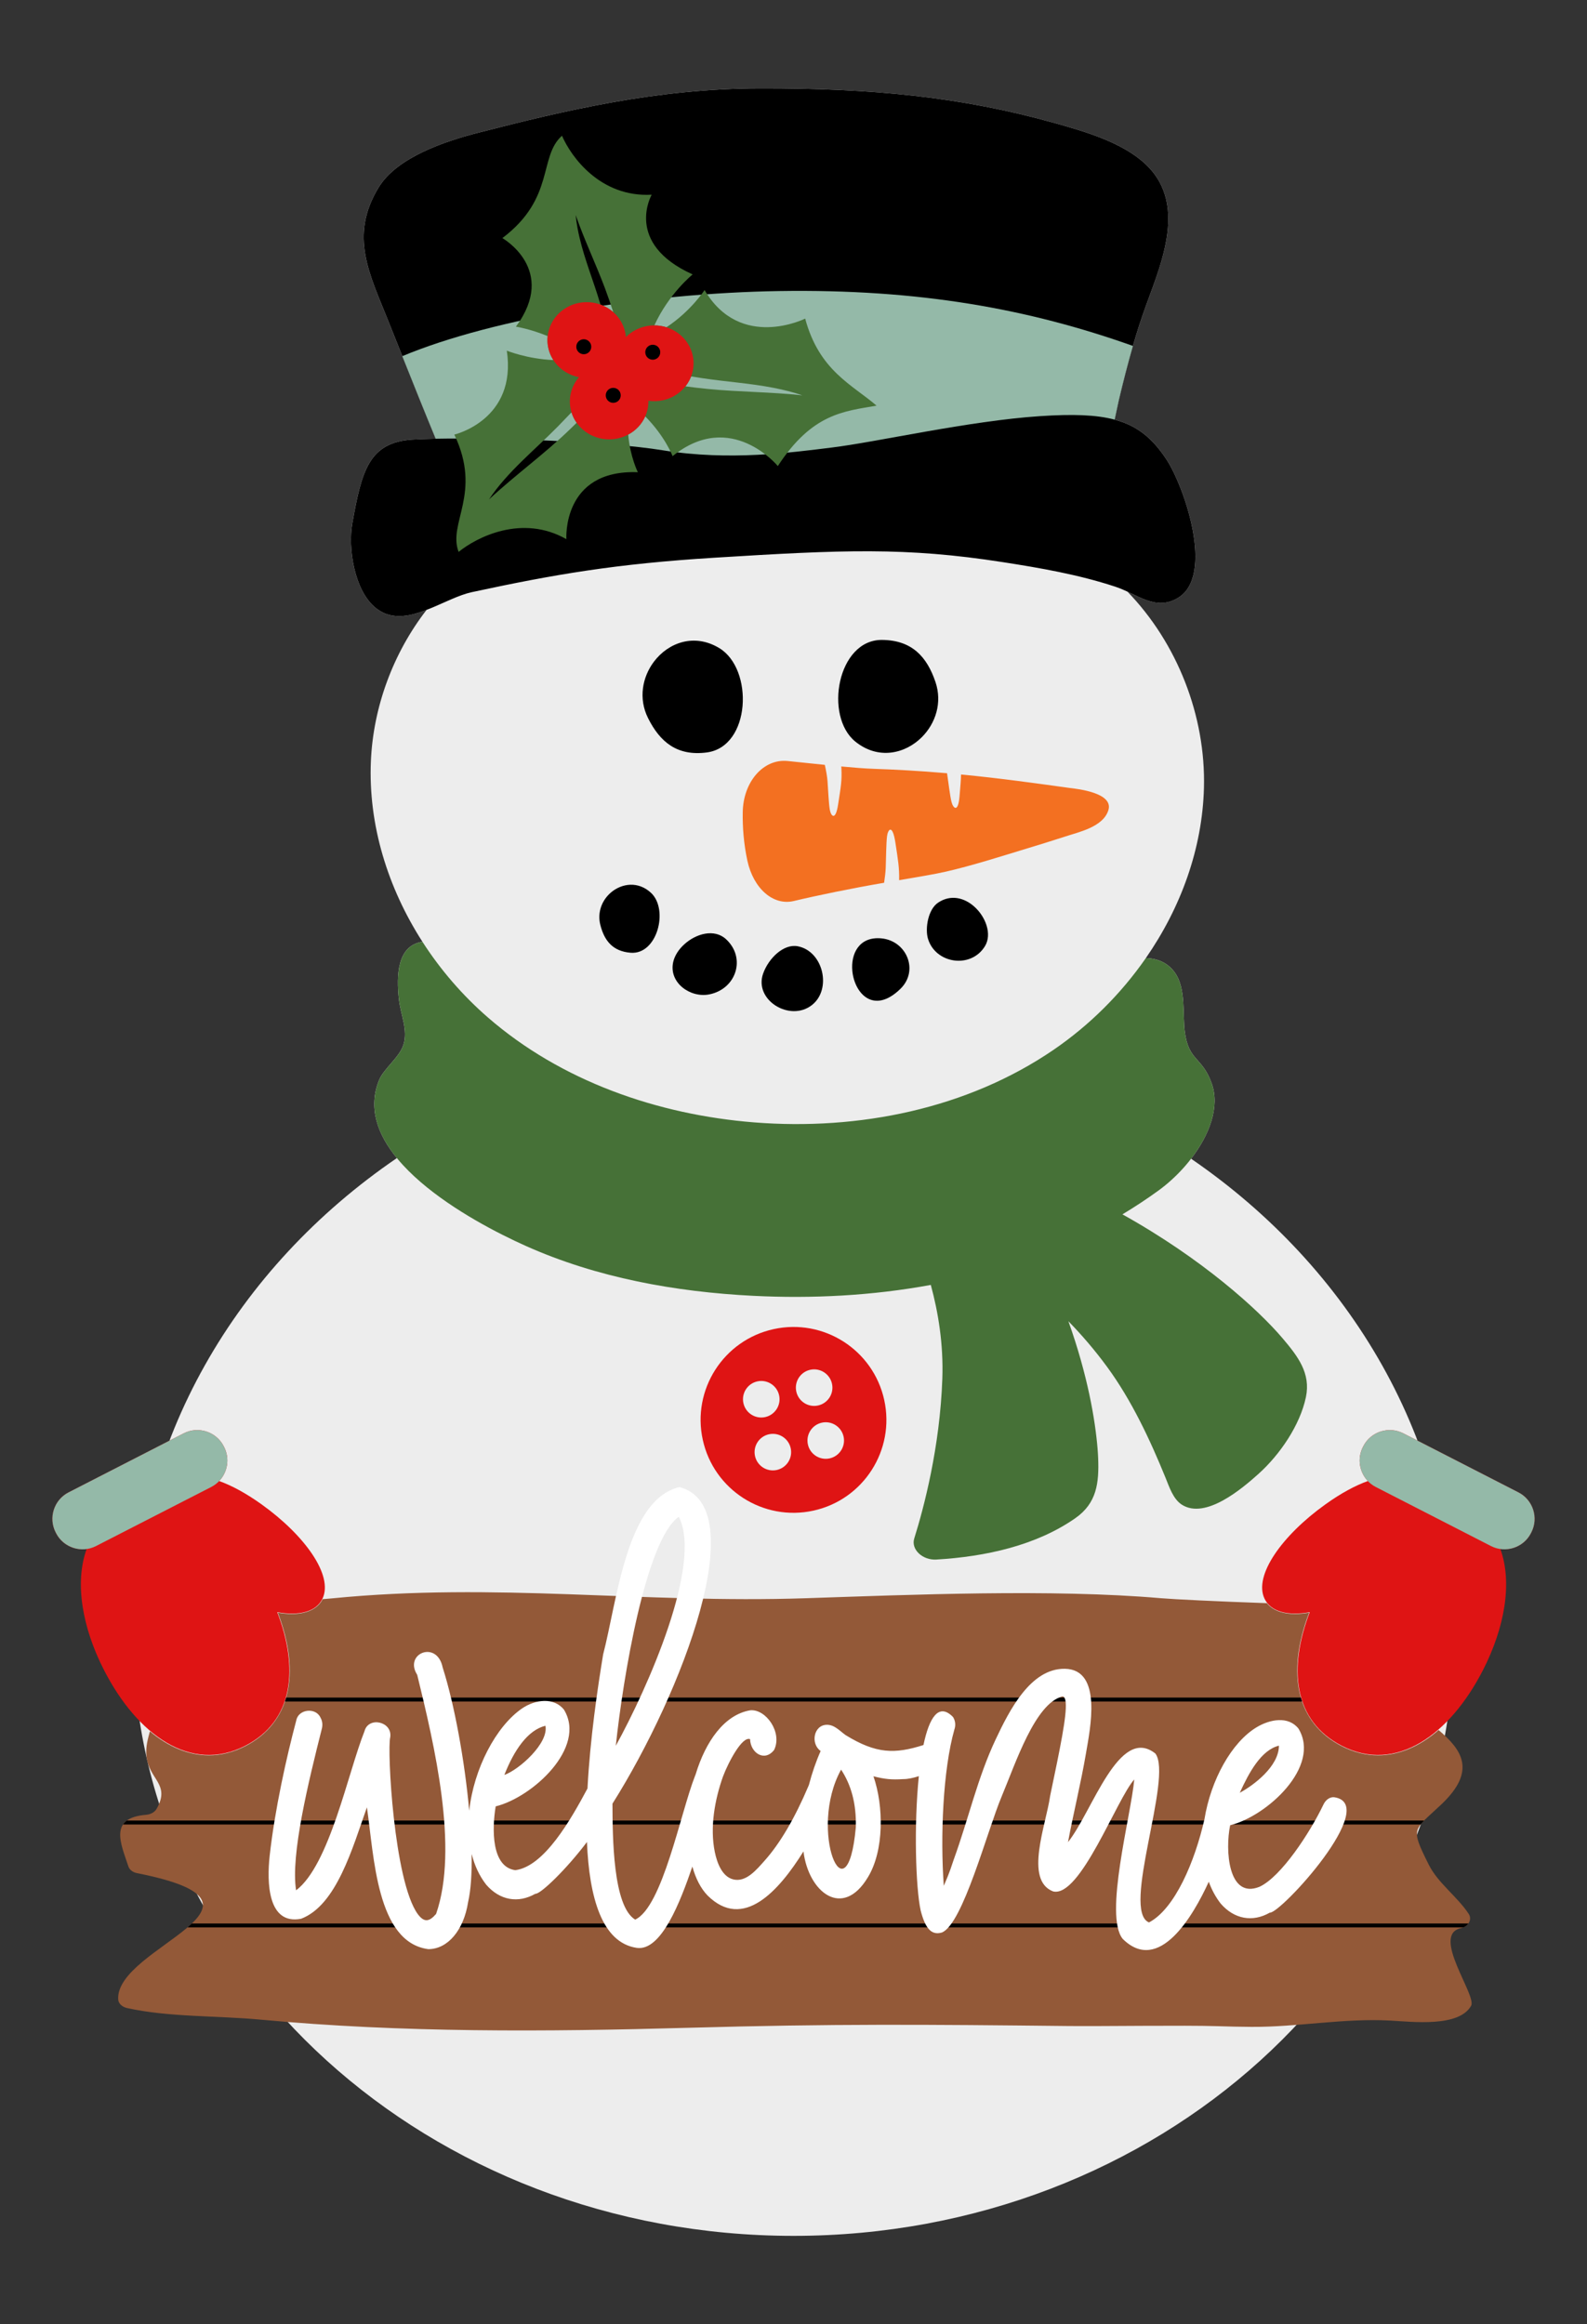 <?xml version="1.0" encoding="utf-8"?>
<!-- Generator: Adobe Illustrator 26.5.0, SVG Export Plug-In . SVG Version: 6.00 Build 0)  -->
<svg version="1.1" id="Layer_1" xmlns="http://www.w3.org/2000/svg" xmlns:xlink="http://www.w3.org/1999/xlink" x="0px" y="0px"
	 width="934.333px" height="1368px" viewBox="0 0 934.333 1368" enable-background="new 0 0 934.333 1368" xml:space="preserve">
<rect x="0" y="0" width="934.333" height="1368" fill="#333333" stroke="none"/>
<path fill="#EDEDED" d="M855.921,963.476c0,194.687-174.051,352.512-388.754,352.512S78.413,1158.163,78.413,963.476
	c0-115.226,60.971-217.536,155.251-281.859c-11.437-13.958-17.129-29.606-10.453-45.954
	c2.697-6.604,11.921-13.338,14.286-20.654c2.833-8.764-1.638-17.786-2.633-26.754
	c-1.559-14.048-1.077-31.747,13.849-33.935c-20.375-31.688-31.968-68.809-30.351-106.326
	c1.377-31.936,13.123-63.66,32.798-89.037c-7.807,3.003-15.612,4.896-22.777,2.712
	c-2.816-0.858-5.534-2.346-8.114-4.643c-11.73-10.442-15.449-34.409-12.822-49.107
	c5.507-30.814,9.727-47.497,35.275-49.189c3.568-0.236,8.256-0.407,13.784-0.51
	c-9.455-22.895-18.581-45.913-27.743-68.915c-11.062-27.772-23.393-50.316-5.789-79.089
	c10.792-17.639,38.862-27.02,58.176-31.99c52.151-13.421,105.674-26.081,166.02-26.214
	c65.85-0.145,118.583,4.894,174.24,20.532c17.908,5.032,39.842,11.421,53.388,24.422
	c25.605,24.576,7.069,61.894-1.977,88.136c-5.649,16.389-10.088,33.517-14.101,50.321
	c-0.273,1.145-1.194,5.475-2.484,11.564c13.088,3.493,21.848,10.589,30.065,22.75
	c10.986,16.258,29.011,69.178,7.183,82.186c-10.835,6.457-19.646,0.961-29.721-3.7
	c29.256,30.149,46.149,73.052,45.053,115.421c-0.93,35.952-13.667,70.679-34.218,100.278
	c7.728,0.253,13.327,3.292,17.09,8.54c6.646,9.273,4.494,24.669,5.863,34.938
	c2.321,17.411,10.147,14.399,15.817,30.249c4.981,13.924-1.434,30.496-12.124,44.357
	C795.196,746.357,855.921,848.484,855.921,963.476z"/>
<path fill="#935938" d="M866.106,1180.551c-7.176,12.786-34.479,9.425-47.709,8.72
	c-27.599-1.47-54.251,3.867-81.519,3.705c-6.787-0.04-13.563-0.198-20.333-0.414
	c-19.194-0.612-68.093,0.131-87.319-0.077c-84.376-0.91-139.29-1.35-223.749,1.028
	c-84.235,2.371-168.847,2.982-252.229-4.8c-25.299-2.363-54.067-1.387-78.44-6.812
	c-2.95-0.656-5.095-2.678-5.228-5.128c-1.681-31.057,105.151-55.632,11.076-74.276
	c-2.485-0.492-4.431-2-5.078-3.968c-4.425-13.467-11.807-28.558,10.42-30.366
	c2.713-0.221,5.106-1.565,6.239-3.56c8.301-14.611-4.653-17.134-6.009-31.015
	c-0.569-5.825,0.933-10.258,2.021-14.571c10.915,9.203,22.771,14.143,34.76,14.143c0.002,0,0.004,0,0.005,0
	c7.213-0.001,14.409-1.815,21.39-5.394c26.106-13.382,33.084-42.015,19.173-78.591
	c2.922,0.51,5.713,0.769,8.302,0.768c8.882,0,15.284-3.087,18.067-8.689c1.789-0.14,3.582-0.287,5.401-0.467
	c96.851-9.593,182.216,3.127,278.974-0.091c61.563-2.048,145.105-5.56,208.948-0.033
	c7.683,0.664,32.341,1.867,62.615,2.939c3.269,4.108,9.02,6.342,16.569,6.342c2.589,0,5.38-0.258,8.302-0.768
	c-13.912,36.576-6.934,65.208,19.173,78.591c6.982,3.579,14.179,5.394,21.39,5.394
	c12.314-0.001,24.489-5.203,35.646-14.89c13.427,11.451,22.755,23.751,1.626,43.76
	c-16.619,15.738-18.451,13.266-7.466,35.409c5.436,10.939,16.934,18.906,23.573,29.066
	c2.101,3.215-0.095,7.406-4.599,8.394c-0.028,0.006-0.056,0.012-0.085,0.018
	C842.37,1138.8,869.528,1174.451,866.106,1180.551z"/>
<path d="M423.43,381.433c20.45,12.317,18.643,58.077-7.338,61.45c-17.384,2.257-27.482-6.061-34.559-20.217
	c-5.775-11.55-3.354-24.181,3.458-33.213C393.455,378.23,408.702,372.564,423.43,381.433z"/>
<path d="M503.609,436.522c-18.578-14.992-10.544-60.077,15.654-59.874c17.53,0.136,26.398,9.755,31.478,24.743
	c4.145,12.23,0.024,24.413-7.957,32.431C532.866,443.785,516.989,447.318,503.609,436.522z"/>
<path fill="#F37021" d="M652.59,476.707c-2.989,10.136-17.712,13.052-25.788,15.763
	c-7.667,2.506-15.355,4.851-23.001,7.179c-15.672,4.77-31.271,9.778-46.901,13.38
	c-6.722,1.545-16.574,3.154-27.544,5.028c0.145-7.392-0.621-11.674-2.219-22.198
	c-1.746-11.255-4.443-7.676-4.92-3.524c-0.491,4.15-0.53,11.921-0.762,18.48
	c-0.083,2.386-0.478,5.618-0.945,8.765c-18.857,3.232-39.266,7.413-53.215,10.753
	c-12.113,2.846-23.709-7.343-27.29-23.745c-2.175-10.177-2.873-19.864-2.725-28.403
	c0.203-17.88,12.08-31.737,26.456-30.261c6.636,0.678,14.219,1.478,21.871,2.258
	c0.722,3.312,1.39,6.923,1.573,9.463c0.434,5.971,0.714,13.03,1.336,16.82
	c0.629,3.788,3.356,7.176,4.904-2.924c1.538-10.104,2.337-13.785,1.935-21.45
	c-0.018-0.331-0.048-0.639-0.072-0.959c7.042,0.658,13.831,1.215,19.666,1.41
	c10.707,0.347,25.966,1.123,42.621,2.575c0.889,5.96,1.68,12.968,2.575,16.72
	c0.904,3.777,3.929,7.053,4.78-3.186c0.46-5.654,0.814-9.33,0.879-12.784
	c22.198,2.073,45.883,5.411,63.908,7.912C635.034,464.386,655.46,466.775,652.59,476.707z"/>
<path d="M427.431,552.782c11.933,10.969,6.143,29.312-9.846,32.499c-11.184,2.23-24.091-6.931-21.209-19.204
	c0.864-3.677,3.201-7.229,6.315-10.111C409.658,549.517,420.511,546.423,427.431,552.782z"/>
<path d="M469.757,556.972c14.983,2.966,20.143,25.351,8.188,34.644c-12.903,10.026-34.19-2.982-28.66-18.579
	C452.485,564.014,461.373,555.313,469.757,556.972z"/>
<path d="M383.304,525.541c10.485,9.814,3.677,36.509-12.033,35.232c-10.511-0.855-15.408-7.017-17.795-16.233
	c-1.984-7.661,1.014-14.758,6.144-19.173C366.04,519.84,375.797,518.514,383.304,525.541z"/>
<path d="M579.921,556.83c-8.237,13.64-29.328,10.402-33.624-4.447c-1.675-5.789-0.031-17.103,6.069-21.143
	c7.437-4.925,15.316-2.793,21.031,2.195C580.373,539.523,584.126,549.866,579.921,556.83z"/>
<path d="M518.795,552.299c14.943,1.321,22.37,18.92,11.343,29.692c-15.686,15.325-27.036,2.774-28.326-10.425
	C500.833,561.54,505.657,551.14,518.795,552.299z"/>
<path d="M693.485,351.927c-13.381,7.974-23.674-2.282-37.073-6.681c-21.428-7.034-43.745-10.915-65.98-14.376
	c-57.236-8.908-94.222-7.275-169.568-2.627c-58.281,3.595-94.383,9.803-143.039,20.281
	c-15.109,3.27-33.8,17.913-49.442,13.145c-2.816-0.858-5.534-2.346-8.114-4.643
	c-11.73-10.442-15.449-34.409-12.822-49.107c5.507-30.814,9.727-47.497,35.275-49.189
	c3.568-0.236,8.256-0.407,13.784-0.51c-9.455-22.895-18.581-45.913-27.743-68.915
	c-11.062-27.772-23.393-50.316-5.789-79.089c10.792-17.639,38.862-27.02,58.176-31.99
	c52.151-13.421,105.674-26.081,166.02-26.214c65.85-0.145,118.583,4.894,174.24,20.532
	c17.908,5.032,39.842,11.421,53.388,24.422c25.605,24.576,7.069,61.894-1.977,88.136
	c-5.649,16.389-10.088,33.517-14.101,50.321c-0.273,1.145-1.194,5.475-2.484,11.564
	c13.088,3.493,21.848,10.589,30.065,22.75C697.287,285.999,715.313,338.919,693.485,351.927z"/>
<path fill="#94B9A8" d="M256.506,258.223c-6.672-16.156-13.181-32.374-19.652-48.605
	c54.365-22.668,144.325-37.099,221.864-38.308c82.483-1.286,147.013,10.511,208.275,32.291
	c-3.056,10.56-5.75,21.256-8.274,31.825c-0.273,1.145-1.194,5.475-2.484,11.564
	c-10.901-2.909-24.801-3.322-43.922-2.056c-42.08,2.786-95.745,15.194-122.61,18.48
	c-23.72,2.902-60.192,7.991-99.403,1.632C356.567,259.576,290.557,257.593,256.506,258.223z"/>
<path fill="#DF1414" d="M455.455,782.301c-29.502,6.468-48.174,35.627-41.706,65.129s35.627,48.174,65.129,41.706
	c29.502-6.468,48.174-35.627,41.706-65.129C514.116,794.506,484.957,775.833,455.455,782.301z M457.317,865.207
	c-5.804,1.272-11.54-2.401-12.813-8.205c-1.272-5.804,2.401-11.54,8.205-12.813
	c5.804-1.272,11.54,2.401,12.813,8.205C466.794,858.198,463.121,863.934,457.317,865.207z M450.491,834.074
	c-5.804,1.272-11.54-2.401-12.813-8.205c-1.272-5.804,2.401-11.54,8.205-12.813
	c5.804-1.272,11.54,2.401,12.813,8.205C459.969,827.065,456.295,832.802,450.491,834.074z M488.45,858.381
	c-5.804,1.272-11.54-2.401-12.813-8.205c-1.272-5.804,2.401-11.54,8.205-12.813
	c5.804-1.272,11.54,2.401,12.813,8.205C497.927,851.372,494.253,857.109,488.45,858.381z M481.624,827.248
	c-5.804,1.272-11.54-2.401-12.813-8.205c-1.272-5.804,2.401-11.54,8.205-12.813
	c5.804-1.272,11.54,2.401,12.813,8.205C491.101,820.24,487.428,825.976,481.624,827.248z"/>
<path fill="#467137" d="M474.04,187.526c0,0-38.153,19.041-59.236-16.812c0,0-8.012,12.414-22.44,21.91
	c-2.268-0.714-4.667-1.092-7.12-1.094c8.55-18.762,22.55-30.015,22.55-30.015
	c-40.611-18.272-24.114-46.913-24.114-46.913c-30.285,1.639-47.462-22.33-52.81-34.71
	c-13.933,12.309-3.896,36.684-35.103,60.246c0,0,32.77,18.545,7.973,52.132c0,0,8.269,1.26,18.691,5.552
	c-0.269,2.455-0.121,4.993,0.509,7.53c0.594,2.391,1.568,4.597,2.843,6.576
	c-15.439-0.645-27.395-5.532-27.395-5.532c6.046,40.805-30.897,49.399-30.897,49.399
	c16.514,34.73-4.009,51.954,2.513,69.049c10.645-8.636,37.319-22.344,63.45-7.502c0,0-2.711-41.115,42.075-39.402
	c0,0-4.516-8.967-5.68-22.14c4.542-2.429,8.04-6.24,10.034-10.723c11.743,11.863,16.1,23.405,16.1,23.405
	c34.351-27.771,61.961,5.842,61.961,5.842c20.273-31.09,38.996-32.196,58.116-35.567
	C501.726,226.391,482.315,218.269,474.04,187.526z M356.051,169.341c1.774,4.746,3.432,9.532,4.992,14.349
	c-2.189-1.926-4.746-3.433-7.522-4.434c-0.099-0.331-0.195-0.663-0.294-0.994
	c-3.815-12.828-8.952-25.315-12.026-38.38c-0.441-1.88-0.845-3.768-1.188-5.667
	c-0.486-2.524-0.83-5.077-1.084-7.628C344,141.174,350.611,154.915,356.051,169.341z M287.894,293.941
	c10.943-16.4,26.797-28.919,40.565-42.945c2.685-2.733,5.353-5.507,8.005-8.306
	c0.693,2.244,1.728,4.308,3.032,6.157c-1.169,1.149-2.343,2.295-3.524,3.433
	C320.741,267.082,303.469,279.47,287.894,293.941z M416.567,228.917c-4.329-0.427-8.679-0.943-13.024-1.518
	c1.407-1.771,2.538-3.739,3.345-5.836c2.065,0.333,4.131,0.659,6.198,0.97c14.134,2.171,28.492,3.024,42.567,5.789
	c5.666,1.121,11.3,2.475,16.736,4.369C453.752,230.657,435.197,230.754,416.567,228.917z"/>
<path fill="#DF1414" d="M390.579,235.518c-2.984,0.69-5.97,0.782-8.827,0.367
	c0.204,10.248-6.979,19.616-17.742,22.103c-12.424,2.871-24.905-4.512-27.878-16.49
	c-1.767-7.118,0.222-14.257,4.734-19.481c-8.554-1.665-15.761-7.945-17.926-16.666
	c-2.973-11.978,4.688-24.015,17.111-26.886s24.905,4.512,27.878,16.49c0.286,1.154,0.472,2.308,0.566,3.454
	c2.968-2.994,6.829-5.231,11.316-6.268c12.424-2.871,24.905,4.512,27.878,16.49
	C410.663,220.611,403.002,232.648,390.579,235.518z"/>
<path d="M836.377,1073.854H72.445c0.428-0.632,0.951-1.223,1.576-1.768c0.008-0.007,0.015-0.013,0.023-0.02
	c0.208-0.18,0.427-0.356,0.658-0.526h763.723c-0.797,0.815-1.479,1.577-2.047,2.313
	C836.377,1073.854,836.377,1073.854,836.377,1073.854z M766.609,1001.487c-0.261-0.761-0.505-1.532-0.731-2.314H168.455
	c-0.225,0.782-0.47,1.553-0.731,2.314H766.609z M863.186,1133.482c0.043-0.033,0.084-0.068,0.126-0.102
	c0.188-0.151,0.363-0.311,0.529-0.477c0.046-0.046,0.093-0.091,0.137-0.138c0.191-0.204,0.37-0.416,0.527-0.637
	c0,0,0-0,0-0h-751.533c-0.803,0.765-1.664,1.537-2.573,2.314h751.128
	C862.145,1134.183,862.698,1133.857,863.186,1133.482z"/>
<path fill="#FFFFFF" d="M785.422,1057.808c-2.728-0.214-5.09,1.79-6.279,4.371
	c-7.936,16.552-24.887,42.51-37.669,48.369c-18.433,7.369-20.274-21.716-17.23-36.241
	c21.573-5.275,53.715-34.564,40.227-56.878c-5.952-7.539-16.78-5.542-24.692-0.769
	c-14.757,8.901-26.927,31.046-30.659,54.059c-0,0.002-0.001,0.002-0.002,0.004
	c-5.621,24.801-17.361,52.743-32.651,60.786c-16.622-6.754,14.273-85.58,3.732-99.434
	c-21.421-16.895-37.1,34.3-51.417,52.176c3.161-16.96,7.655-35.09,10.546-52.108
	c2.427-14.288,9.977-49.557-12.383-49.922c-20.266-0.329-32.773,24.676-40.724,41.498
	c-10.717,22.673-16.048,46.93-24.639,70.58c-1.365,3.759-1.905,6.434-5.93,15.669
	c-2.113-28.776-0.51-68.314,6.252-92.082c0.856-2.459,0.557-5.111-0.824-7.291
	c-8.44-8.611-14,0.321-17.4,16.499c-16.897,5.378-27.838,5.217-45.775-5.81
	c-3.384-2.347-6.454-6.082-10.974-6.104c-7.865-0.036-9.926,11.086-3.784,15.433
	c-2.804,6.339-5.099,13.038-6.851,19.77c-0.109,0.255-0.219,0.509-0.303,0.794
	c-8.094,19.061-16.776,33.844-25.805,43.94c-4.672,5.224-10.919,12.938-18.482,11.066
	c-6.575-1.627-9.539-9.71-10.856-16.072c-2.995-14.466-0.044-30.931,4.827-44.557
	c3.166-8.35,11.257-23.765,15.919-21.926c0.279,8.189,8.557,13.576,14.158,6.364
	c5.03-10.317-4.85-24.201-14.027-23.342c-15.318,2.568-26.335,18.443-32.15,37.651
	c-0.153,0.392-0.294,0.753-0.458,1.169c-8.458,21.515-19.079,76.983-35.172,84.38
	c-13.141-7.985-13.273-48.567-13.362-68.238c41.157-65.316,83.095-175.2,39.435-186.316
	c-31.198,7.192-36.758,67.317-44.931,98.508c-3.252,19.772-7.675,49.554-9.207,78.861
	c-9.828,18.339-25.4,45.877-42.477,48.089c-14.166-1.864-13.777-24.326-11.572-37.551
	c21.576-5.276,53.715-34.562,40.23-56.878c-5.954-7.539-17.043-6.018-24.695-0.769
	c-15.381,10.55-28.436,35.512-31.115,60.196c-2.672-29.56-8.72-62.657-15.632-84.311
	c-3.309-16.29-23.021-8.235-14.988,4.329c10.151,41.484,24.532,102.109,11.121,140.723
	c-4.055,4.712-7.064,5.144-10.816,0.073c-14.067-19.483-18.088-96.895-16.191-104.03
	c1.413-9.308-12.856-12.447-15.149-3.575c-9.722,24.321-20.608,78.862-40.27,93.645
	c-3.332-20.708,7.296-63.985,15.24-95.457c0.476-2.253,0.164-4.362-0.863-6.15
	c-2.782-6.263-13.124-5.07-14.296,1.706c-5.707,21.436-12.59,52.152-15.631,79.535
	c-1.737,15.7-1.17,40.861,18.468,37.113c20.836-7.848,30.262-41.588,38.774-65.607
	c4.253,28.833,5.612,79.442,36.151,83.492c11.443-0.002,20.846-11.121,23.42-27.683
	c1.639-7.044,2.264-16.914,2.093-28.336c1.665,6.608,4.437,12.759,8.563,18.067
	c8.024,9.279,18.87,11.11,28.936,5.357c2.98,0.376,18.378-14.519,30.383-30.475
	c1.344,32.68,8.848,59.288,29.303,62.312c14.517,2.147,25.768-27.453,32.76-47.838
	c1.94,6.942,4.913,12.867,8.993,17.058c20.956,20.696,41.835-2.616,56.412-25.968
	c3.006,24.082,23.08,39.955,37.918,15.225c9.625-15.694,9.371-41.975,3.289-59.459
	c6.688,1.707,10.744,2.102,17.576,1.656c2.384,0.034,5.718-0.604,9.146-1.739
	c-2.946,28.805-1.865,65.58,1.063,79.017c2.588,10.097,6.054,14.891,12.456,13.028
	c12.352-4.77,26.705-59.77,35.218-80.037c8.197-19.515,19.668-54.795,35.733-58.906
	c0.493,0.002,1.644,0.002,2.004,3.555c0.678,7.79-3.247,26.689-9.174,54.965
	c-2.349,16.86-15.415,49.569,1.726,56.21c15.967,3.929,37.399-54.285,47.801-65.888
	c-1.817,20.822-18.043,80.261-6.749,93.893c21.28,20.908,41.371-13.416,50.617-33.695
	c1.696,4.641,3.997,8.972,6.998,12.832c8.022,9.28,18.871,11.111,28.935,5.359
	C753.768,1126.524,813.231,1061.776,785.422,1057.808z M752.956,1027.467c0,12.198-14.904,23.339-23.046,27.728
	C735.341,1043.253,742.521,1030.024,752.956,1027.467z M399.645,892.727c14.138,27.758-18.305,100.661-37.095,134.81
	C366.723,988.034,380.173,906.263,399.645,892.727z M321.11,1015.751c2.052,10.176-15.369,25.82-24.174,28.946
	C302.605,1030.224,310.675,1018.308,321.11,1015.751z M495.187,1041.571c5.786,8.784,9.073,19.802,8.664,34.017
	C498.688,1132.04,475.459,1077.234,495.187,1041.571z"/>
<path fill="#DF1414" d="M901.576,901.903l-0.263,0.514c-3.471,6.772-10.834,10.299-17.994,9.297
	c7.198,19.804,2.589,46.277-10.224,71.274c-19.541,38.123-51.124,60.958-83.067,44.585
	c-28.725-14.724-31.563-45.746-18.934-78.678c-12.823,2.322-22.916-0.192-26.608-7.914
	c-6.544-13.689,10.356-37.293,35.833-55.535c9.309-6.665,17.657-11.107,24.99-13.74
	c-4.963-5.228-6.383-13.241-2.921-19.996l0.263-0.514c4.379-8.544,14.953-11.951,23.497-7.572l67.856,34.781
	C902.548,882.786,905.955,893.36,901.576,901.903z"/>
<path fill="#94B9A8" d="M877.816,909.989l-67.856-34.781c-8.544-4.379-11.951-14.953-7.572-23.497l0.263-0.514
	c4.379-8.544,14.953-11.951,23.497-7.572l67.856,34.781c8.544,4.379,11.951,14.953,7.572,23.497l-0.263,0.514
	C896.933,910.961,886.359,914.368,877.816,909.989z"/>
<path fill="#DF1414" d="M40.329,878.406l67.856-34.781c8.544-4.379,19.117-0.972,23.497,7.572l0.263,0.514
	c3.463,6.755,2.042,14.768-2.921,19.996c7.333,2.633,15.681,7.075,24.99,13.74
	c25.477,18.242,42.377,41.846,35.833,55.535c-3.692,7.723-13.784,10.237-26.608,7.914
	c12.629,32.931,9.791,63.954-18.934,78.678c-31.943,16.373-63.526-6.462-83.067-44.585
	c-12.813-24.998-17.422-51.47-10.224-71.274c-7.159,1.002-14.522-2.524-17.994-9.297l-0.263-0.514
	C28.378,893.36,31.785,882.786,40.329,878.406z"/>
<path fill="#94B9A8" d="M33.021,902.417l-0.263-0.514c-4.379-8.544-0.972-19.118,7.572-23.497l67.856-34.781
	c8.544-4.38,19.117-0.972,23.497,7.572l0.263,0.514c4.379,8.544,0.972,19.118-7.572,23.497l-67.856,34.781
	C47.974,914.368,37.4,910.961,33.021,902.417z"/>
<path fill="#467137" d="M768.843,822.345c-3.45,16.434-15.261,33.821-28.002,45.235
	c-9.472,8.485-31.025,26.905-44.977,18.091c-5.191-3.279-7.504-10.589-9.668-15.895
	c-9.241-22.652-20.018-45.635-34.395-65.254c-7.388-10.082-15.155-19.029-22.797-26.868
	c11.408,31.901,15.793,58.201,17.171,74.877c0.155,1.877,0.276,3.754,0.349,5.631
	c0.57,14.611-0.73,26.557-13.467,35.436c-22.969,16.01-52.63,22.611-81.816,24.331
	c-8.157,0.48-14.99-6.018-12.997-12.379c5.699-18.184,15.144-53.851,16.547-94.129
	c0.704-20.217-2.414-39.097-6.786-55.138c-34.598,6.374-69.986,8.146-104.501,6.417
	c-45.753-2.293-92.05-10.599-134.053-29.415c-32.046-14.356-104.28-53.443-86.239-97.618
	c2.697-6.604,11.921-13.338,14.286-20.654c2.833-8.764-1.638-17.786-2.633-26.754
	c-1.559-14.048-1.077-31.747,13.849-33.935c10.649,16.562,23.696,31.641,38.511,44.514
	c43.159,37.505,99.916,57.291,156.917,61.791c61.382,4.846,125.25-7.958,176.089-42.696
	c21.145-14.448,39.735-32.928,54.37-54.005c7.728,0.253,13.327,3.292,17.09,8.54
	c6.646,9.273,4.494,24.669,5.863,34.938c2.321,17.411,10.147,14.399,15.817,30.249
	c7.56,21.136-11.132,48.376-31.185,62.968c-6.949,5.057-14.081,9.749-21.358,14.122
	c46.948,26.146,79.923,56.017,94.25,72.911C764.075,798.269,771.805,808.234,768.843,822.345z"/>
<path d="M388.719,207.314c0,2.435-1.974,4.409-4.409,4.409s-4.409-1.974-4.409-4.409s1.974-4.409,4.409-4.409
	S388.719,204.879,388.719,207.314z M361.043,228.281c-2.435,0-4.409,1.974-4.409,4.409s1.974,4.409,4.409,4.409
	s4.409-1.974,4.409-4.409S363.478,228.281,361.043,228.281z M343.696,199.679c-2.435,0-4.409,1.974-4.409,4.409
	s1.974,4.409,4.409,4.409s4.409-1.974,4.409-4.409S346.131,199.679,343.696,199.679z"/>
</svg>
